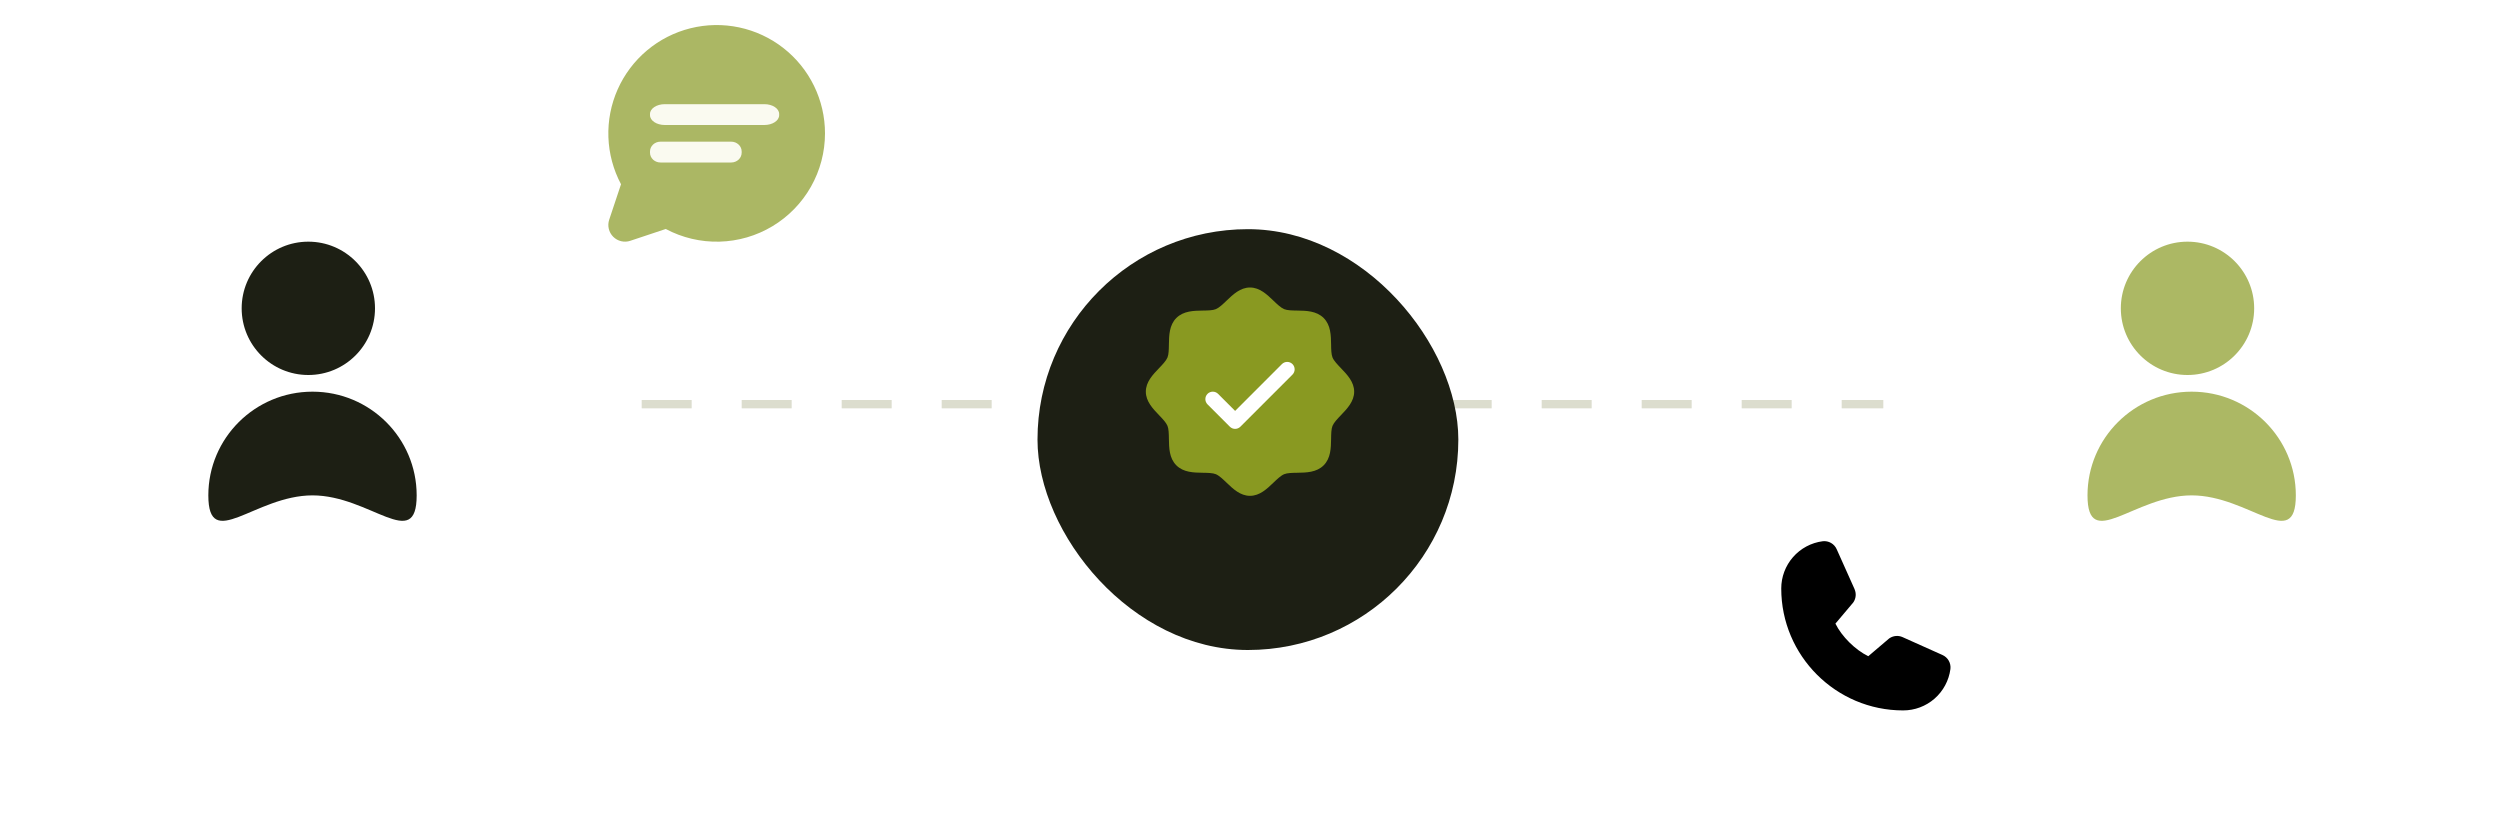 <svg width="600" height="196" viewBox="0 0 600 196" fill="none" xmlns="http://www.w3.org/2000/svg">
<g filter="url(#filter0_d_28_50)">
<rect x="24" y="43" width="101" height="101" rx="50.5" fill="white"/>
</g>
<circle cx="74" cy="74" r="16" fill="#1D1F14"/>
<path d="M100 118.89C100 132.637 88.807 118.89 75 118.89C61.193 118.89 50 132.637 50 118.89C50 105.144 61.193 94 75 94C88.807 94 100 105.144 100 118.89Z" fill="#1D1F14"/>
<g filter="url(#filter1_d_28_50)">
<rect x="475" y="43" width="101" height="101" rx="50.5" fill="white"/>
</g>
<circle cx="525" cy="74" r="16" fill="#ACB864"/>
<path d="M551 118.89C551 132.637 539.807 118.89 526 118.89C512.193 118.89 501 132.637 501 118.89C501 105.144 512.193 94 526 94C539.807 94 551 105.144 551 118.89Z" fill="#ACB864"/>
<path opacity="0.3" d="M154 97H452" stroke="#8A8E5C" stroke-width="2" stroke-dasharray="12 12"/>
<path d="M198 32C198.001 36.489 196.84 40.901 194.629 44.808C192.419 48.715 189.235 51.983 185.387 54.294C181.539 56.606 177.158 57.881 172.67 57.997C168.183 58.113 163.742 57.065 159.78 54.955L151.267 57.792C150.563 58.028 149.806 58.062 149.083 57.891C148.36 57.72 147.699 57.352 147.174 56.826C146.648 56.301 146.28 55.64 146.109 54.917C145.938 54.194 145.972 53.437 146.207 52.733L149.045 44.22C147.19 40.733 146.154 36.869 146.016 32.922C145.877 28.975 146.64 25.049 148.246 21.44C149.851 17.832 152.258 14.637 155.283 12.097C158.308 9.558 161.871 7.741 165.703 6.785C169.535 5.828 173.534 5.757 177.398 6.577C181.261 7.397 184.887 9.086 188 11.517C191.113 13.947 193.632 17.055 195.364 20.604C197.097 24.153 197.998 28.05 198 32Z" fill="#ABB764"/>
<path d="M183.457 25H159.543C157.586 25 156 26.053 156 27.353V27.647C156 28.947 157.586 30 159.543 30H183.457C185.414 30 187 28.947 187 27.647V27.353C187 26.053 185.414 25 183.457 25Z" fill="#FAFAF0"/>
<g filter="url(#filter2_d_28_50)">
<rect x="249" y="43" width="101" height="101" rx="50.5" fill="#1D1F14"/>
</g>
<ellipse cx="300" cy="92.214" rx="16.071" ry="14.286" fill="white"/>
<path d="M321.845 88.379C321.002 87.5 320.132 86.594 319.804 85.797C319.5 85.067 319.482 83.857 319.464 82.685C319.43 80.507 319.395 78.038 317.679 76.321C315.962 74.605 313.493 74.569 311.314 74.536C310.143 74.518 308.932 74.5 308.204 74.196C307.409 73.868 306.5 72.998 305.62 72.156C304.08 70.676 302.33 69 300 69C297.67 69 295.921 70.676 294.379 72.156C293.5 72.998 292.593 73.868 291.796 74.196C291.071 74.5 289.857 74.518 288.686 74.536C286.507 74.569 284.038 74.605 282.321 76.321C280.605 78.038 280.58 80.507 280.536 82.685C280.518 83.857 280.5 85.067 280.196 85.797C279.868 86.591 278.998 87.5 278.155 88.379C276.677 89.92 275 91.67 275 94C275 96.33 276.677 98.078 278.155 99.621C278.998 100.5 279.868 101.406 280.196 102.203C280.5 102.933 280.518 104.143 280.536 105.315C280.57 107.493 280.605 109.962 282.321 111.679C284.038 113.395 286.507 113.431 288.686 113.464C289.857 113.482 291.068 113.5 291.796 113.804C292.591 114.132 293.5 115.002 294.379 115.844C295.92 117.324 297.67 119 300 119C302.33 119 304.079 117.324 305.62 115.844C306.5 115.002 307.407 114.132 308.204 113.804C308.932 113.5 310.143 113.482 311.314 113.464C313.493 113.431 315.962 113.395 317.679 111.679C319.395 109.962 319.43 107.493 319.464 105.315C319.482 104.143 319.5 102.933 319.804 102.203C320.132 101.409 321.002 100.5 321.845 99.621C323.323 98.08 325 96.33 325 94C325 91.67 323.323 89.922 321.845 88.379ZM310.193 89.906L297.693 102.406C297.527 102.572 297.329 102.704 297.112 102.794C296.896 102.884 296.662 102.93 296.429 102.93C296.195 102.93 295.961 102.884 295.745 102.794C295.529 102.704 295.33 102.572 295.164 102.406L289.807 97.049C289.473 96.714 289.284 96.26 289.284 95.786C289.284 95.312 289.473 94.857 289.807 94.522C290.143 94.187 290.598 93.999 291.071 93.999C291.545 93.999 292 94.187 292.336 94.522L296.429 98.618L307.664 87.379C307.83 87.214 308.029 87.082 308.245 86.992C308.461 86.902 308.695 86.856 308.929 86.856C309.162 86.856 309.396 86.902 309.612 86.992C309.829 87.082 310.027 87.214 310.193 87.379C310.357 87.545 310.489 87.742 310.579 87.959C310.67 88.176 310.716 88.408 310.716 88.643C310.716 88.877 310.67 89.11 310.579 89.327C310.489 89.543 310.357 89.74 310.193 89.906Z" fill="#899921"/>
<path d="M175.486 34H158.514C157.126 34 156 35.053 156 36.353V36.647C156 37.947 157.126 39 158.514 39H175.486C176.874 39 178 37.947 178 36.647V36.353C178 35.053 176.874 34 175.486 34Z" fill="#FAFAF0"/>
<path d="M468.101 160.563C467.738 163.315 466.387 165.842 464.298 167.671C462.209 169.499 459.526 170.505 456.75 170.5C440.622 170.5 427.5 157.378 427.5 141.25C427.495 138.474 428.501 135.791 430.329 133.702C432.158 131.613 434.684 130.262 437.437 129.899C438.133 129.814 438.838 129.957 439.446 130.305C440.055 130.654 440.534 131.19 440.813 131.833L445.103 141.41V141.435C445.316 141.927 445.404 142.465 445.359 143C445.314 143.535 445.138 144.05 444.845 144.5C444.808 144.555 444.77 144.606 444.729 144.656L440.5 149.669C442.021 152.761 445.255 155.966 448.387 157.492L453.331 153.285C453.38 153.244 453.431 153.206 453.484 153.171C453.933 152.872 454.45 152.689 454.988 152.639C455.526 152.589 456.068 152.675 456.565 152.887L456.592 152.899L466.161 157.187C466.805 157.465 467.343 157.944 467.692 158.552C468.042 159.161 468.185 159.866 468.101 160.563Z" fill="black"/>
<defs>
<filter id="filter0_d_28_50" x="-16" y="15" width="181" height="181" filterUnits="userSpaceOnUse" color-interpolation-filters="sRGB">
<feFlood flood-opacity="0" result="BackgroundImageFix"/>
<feColorMatrix in="SourceAlpha" type="matrix" values="0 0 0 0 0 0 0 0 0 0 0 0 0 0 0 0 0 0 127 0" result="hardAlpha"/>
<feOffset dy="12"/>
<feGaussianBlur stdDeviation="20"/>
<feComposite in2="hardAlpha" operator="out"/>
<feColorMatrix type="matrix" values="0 0 0 0 0.541 0 0 0 0 0.557 0 0 0 0 0.361 0 0 0 0.13 0"/>
<feBlend mode="normal" in2="BackgroundImageFix" result="effect1_dropShadow_28_50"/>
<feBlend mode="normal" in="SourceGraphic" in2="effect1_dropShadow_28_50" result="shape"/>
</filter>
<filter id="filter1_d_28_50" x="435" y="15" width="181" height="181" filterUnits="userSpaceOnUse" color-interpolation-filters="sRGB">
<feFlood flood-opacity="0" result="BackgroundImageFix"/>
<feColorMatrix in="SourceAlpha" type="matrix" values="0 0 0 0 0 0 0 0 0 0 0 0 0 0 0 0 0 0 127 0" result="hardAlpha"/>
<feOffset dy="12"/>
<feGaussianBlur stdDeviation="20"/>
<feComposite in2="hardAlpha" operator="out"/>
<feColorMatrix type="matrix" values="0 0 0 0 0.541 0 0 0 0 0.557 0 0 0 0 0.361 0 0 0 0.13 0"/>
<feBlend mode="normal" in2="BackgroundImageFix" result="effect1_dropShadow_28_50"/>
<feBlend mode="normal" in="SourceGraphic" in2="effect1_dropShadow_28_50" result="shape"/>
</filter>
<filter id="filter2_d_28_50" x="209" y="15" width="181" height="181" filterUnits="userSpaceOnUse" color-interpolation-filters="sRGB">
<feFlood flood-opacity="0" result="BackgroundImageFix"/>
<feColorMatrix in="SourceAlpha" type="matrix" values="0 0 0 0 0 0 0 0 0 0 0 0 0 0 0 0 0 0 127 0" result="hardAlpha"/>
<feOffset dy="12"/>
<feGaussianBlur stdDeviation="20"/>
<feComposite in2="hardAlpha" operator="out"/>
<feColorMatrix type="matrix" values="0 0 0 0 0.541 0 0 0 0 0.557 0 0 0 0 0.361 0 0 0 0.13 0"/>
<feBlend mode="normal" in2="BackgroundImageFix" result="effect1_dropShadow_28_50"/>
<feBlend mode="normal" in="SourceGraphic" in2="effect1_dropShadow_28_50" result="shape"/>
</filter>
</defs>
</svg>
